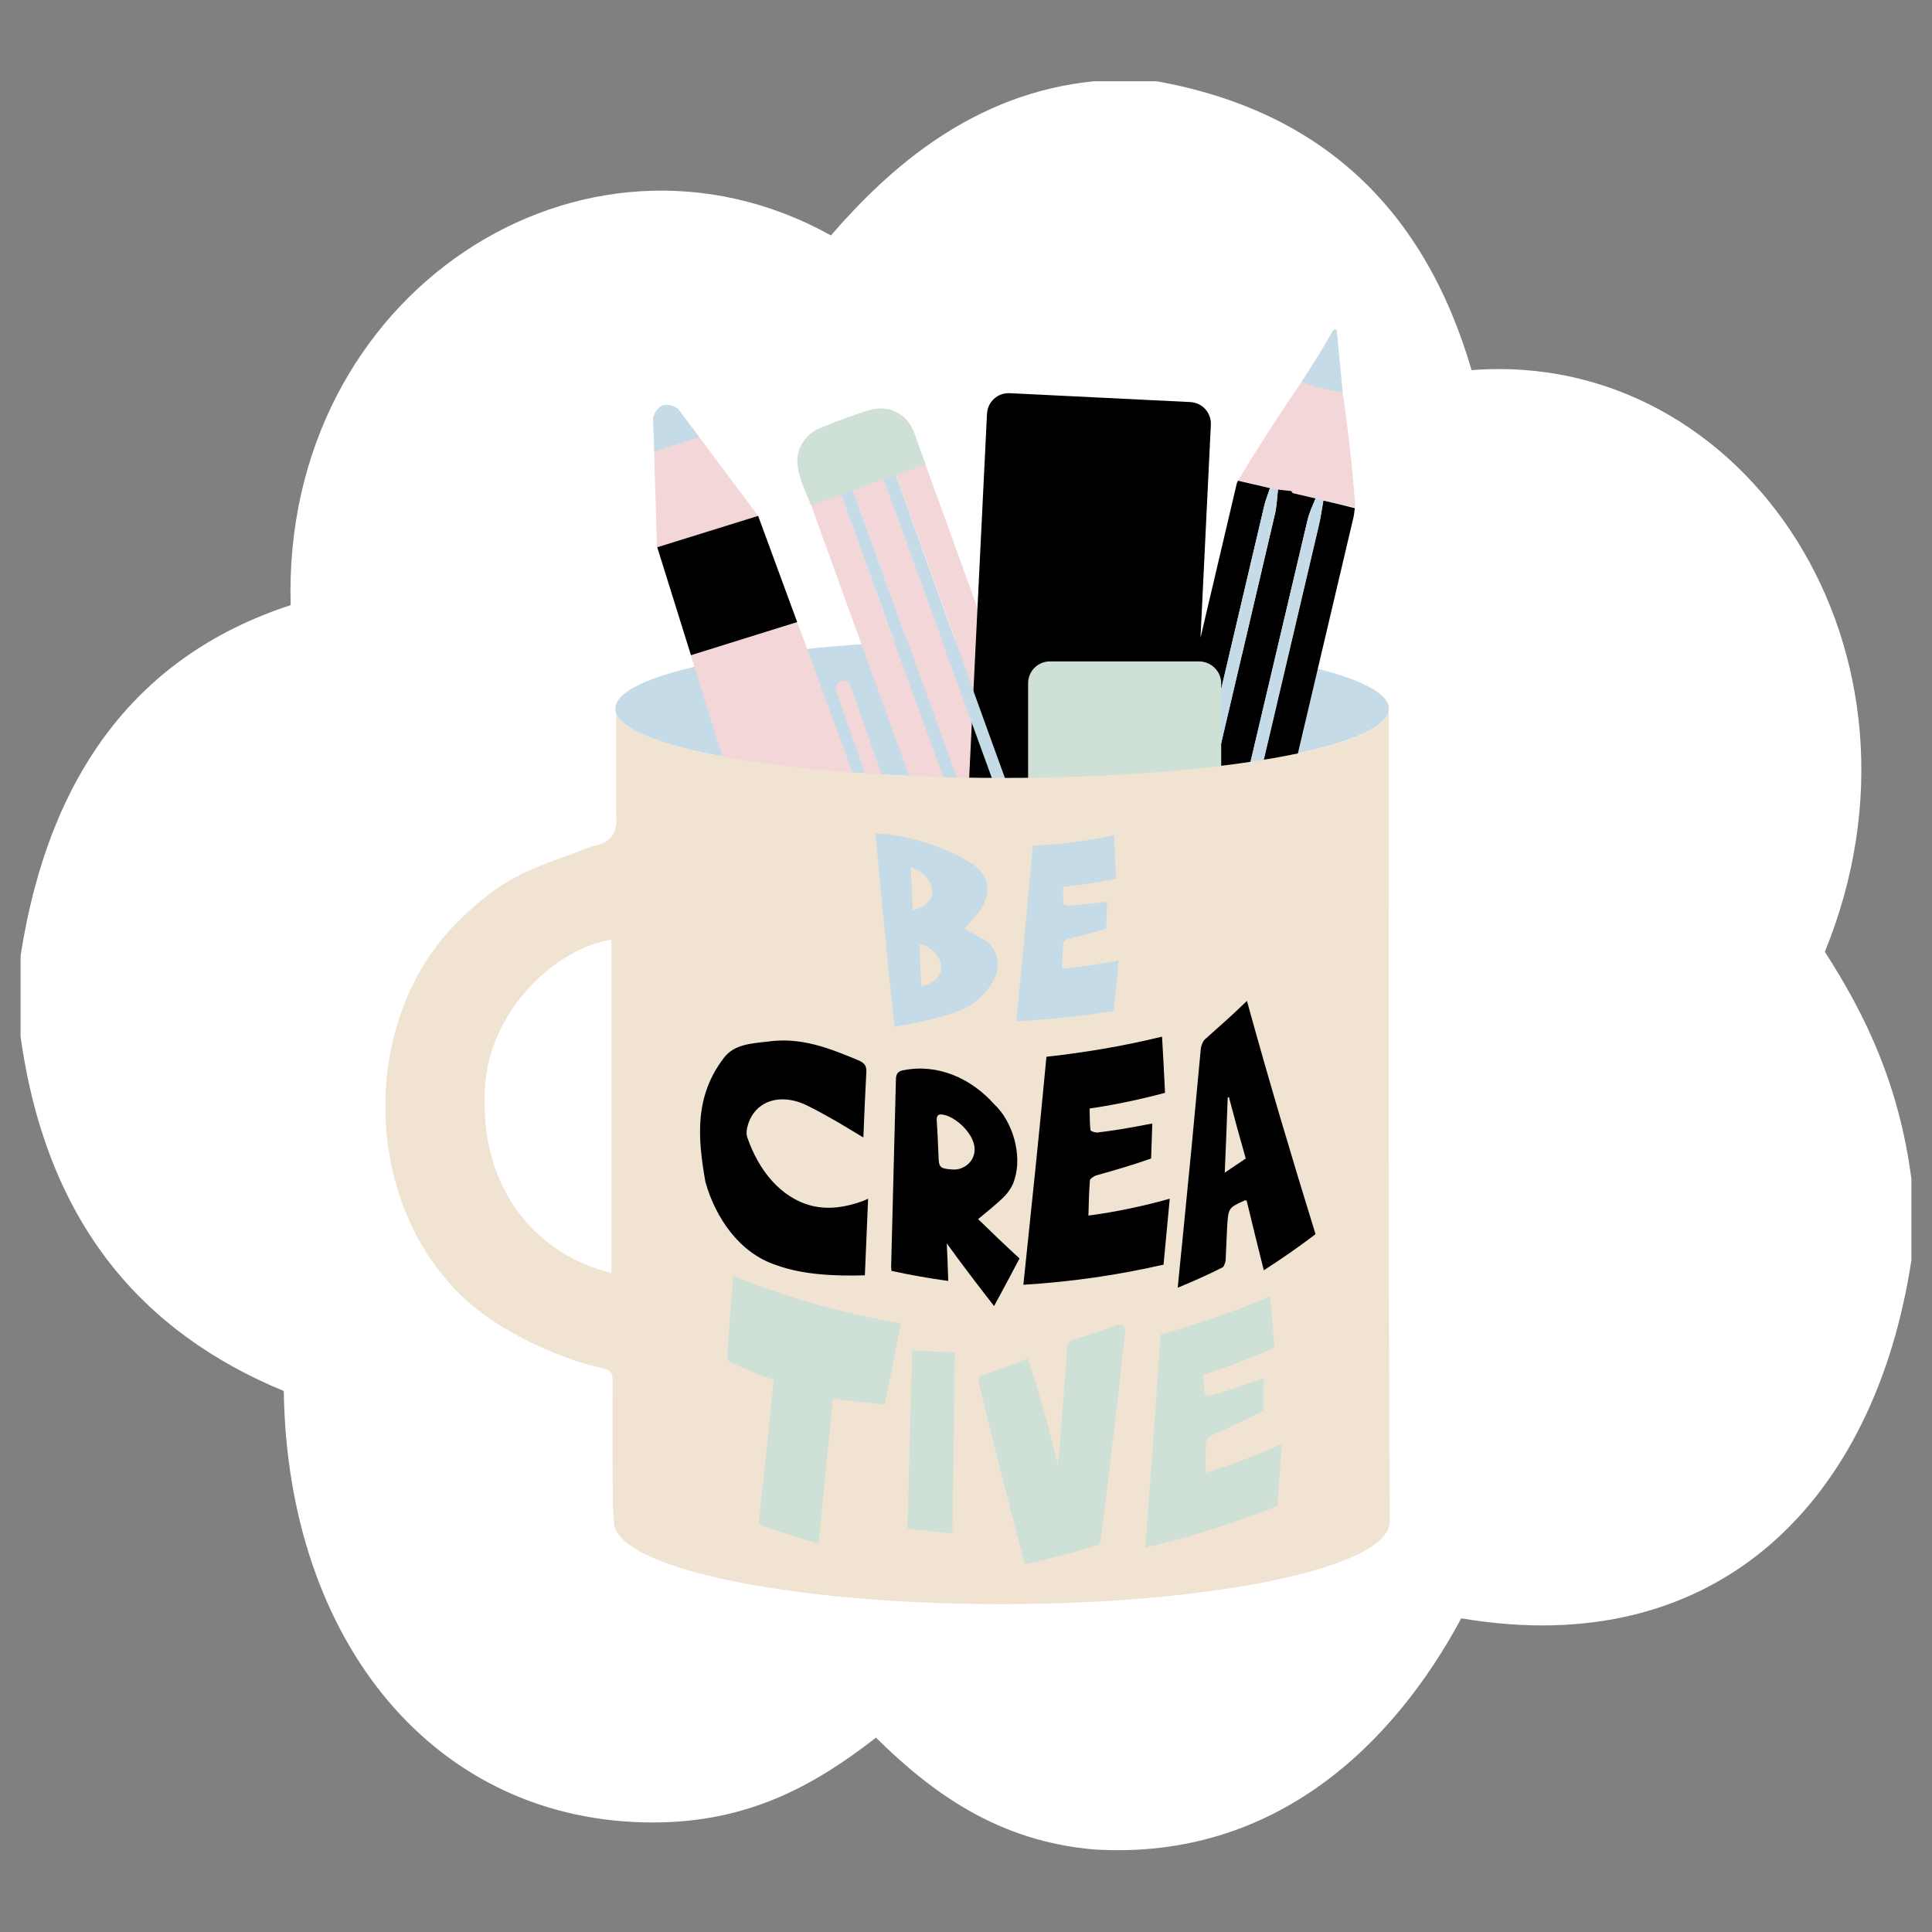 <svg xmlns="http://www.w3.org/2000/svg" xmlns:xlink="http://www.w3.org/1999/xlink" width="1080" zoomAndPan="magnify" viewBox="0 0 810 810" height="1080" preserveAspectRatio="xMidYMid meet" version="1.0"><rect x="0" y="0" width="810" height="810" fill="#808080" stroke="none"/><defs><clipPath id="91e61e3cb9"><path d="M 8.629 34.055 L 802 34.055 L 802 775.945 L 8.629 775.945 Z M 8.629 34.055 " clip-rule="nonzero"/></clipPath><clipPath id="cd4210f0c3"><path d="M 458.73 34.055 C 467.426 34.055 476.172 34.055 484.852 34.055 C 554.039 46.445 597.277 87.695 616.973 155.188 C 732.32 146.188 816.188 273.805 765.074 399.055 C 782.07 425.375 796.25 454.816 801.371 494.332 C 801.371 505.648 801.371 516.941 801.371 528.258 C 786.109 628.828 720.445 696.785 612.641 678.488 C 584.906 730.129 535.547 780.078 458.746 775.398 C 419.051 772.008 391.434 752.371 367.25 728.52 C 341.785 748.348 314.203 763.91 274.348 764.082 C 182.148 764.375 120.473 687.98 118.977 583.191 C 59.703 558.676 19.559 512.918 8.629 434.617 C 8.629 423.301 8.629 411.961 8.629 400.691 C 20.691 323.102 58.656 274.363 121.863 253.703 C 118.066 122.816 244.496 41.031 348.367 98.695 C 373.098 70.18 408.086 39.082 458.73 34.055 Z M 458.73 34.055 " clip-rule="nonzero"/></clipPath><clipPath id="c7e7ad6ea5"><path d="M 257 268 L 582.734 268 L 582.734 327 L 257 327 Z M 257 268 " clip-rule="nonzero"/></clipPath><clipPath id="c146530b04"><path d="M 161 297 L 582.734 297 L 582.734 672.785 L 161 672.785 Z M 161 297 " clip-rule="nonzero"/></clipPath></defs><g clip-path="url(#91e61e3cb9)"><g clip-path="url(#cd4210f0c3)"><path fill="#ffffff" d="M 8.629 34.055 L 802.68 34.055 L 802.68 775.945 L 8.629 775.945 Z M 8.629 34.055 " fill-opacity="1" fill-rule="nonzero"/></g></g><g clip-path="url(#c7e7ad6ea5)"><path fill="#c5dbe7" d="M 582.289 297.133 C 582.289 313.125 509.637 326.145 420 326.145 C 330.363 326.145 257.957 313.125 257.957 297.133 C 257.957 281.137 330.363 268.121 420 268.121 C 509.637 268.121 582.289 281.137 582.289 297.133 Z M 582.289 297.133 " fill-opacity="1" fill-rule="evenodd"/></g><path fill="#f3d6d8" d="M 358.879 294.031 C 358.133 291.801 357.391 289.57 356.523 287.336 C 355.902 285.727 354.168 284.859 352.555 285.477 C 350.941 286.098 350.074 287.711 350.57 289.445 C 350.695 289.816 350.82 290.312 350.941 290.684 C 357.512 309.652 364.207 328.621 370.781 347.59 C 371.277 348.832 371.398 350.07 371.152 351.434 C 370.656 353.668 370.406 355.773 370.035 358.008 C 369.91 358.008 369.789 358.008 369.789 358.008 C 369.664 357.512 369.539 357.016 369.414 356.52 L 317.965 216.422 L 284.242 171.414 C 279.406 168.191 275.562 169.555 273.828 175.137 L 275.438 229.066 C 275.562 229.066 275.562 229.066 275.438 229.066 L 309.531 338.664 C 314.988 354.285 320.445 369.785 325.898 385.406 C 336.066 414.664 380.82 402.391 374.621 372.141 C 374.5 371.52 374.5 370.777 374.621 370.156 C 375.738 363.586 376.855 357.016 377.848 350.441 C 377.969 349.453 377.848 348.211 377.598 347.219 C 371.277 329.492 365.078 311.762 358.879 294.031 Z M 358.879 294.031 " fill-opacity="1" fill-rule="evenodd"/><path fill="#f3d6d8" d="M 562.949 164.598 L 545.594 160.258 C 531.707 180.344 519.059 201.418 519.059 201.418 L 568.156 212.824 C 567.039 192.492 562.949 164.598 562.949 164.598 Z M 562.949 164.598 " fill-opacity="1" fill-rule="evenodd"/><path fill="#f3d6d8" d="M 387.516 193.359 C 387.516 193.234 387.27 192.988 387.145 192.863 C 383.176 194.477 379.086 196.211 375.117 197.824 C 388.633 235.141 402.023 272.461 415.414 309.777 C 426.57 340.648 437.852 371.52 448.887 402.391 C 449.754 404.746 450.25 407.227 450.871 409.707 C 455.211 408.094 459.426 406.605 463.766 404.996 C 463.766 404.621 463.766 404.25 463.641 403.879 C 438.348 333.707 412.934 263.531 387.516 193.359 Z M 387.516 193.359 " fill-opacity="1" fill-rule="evenodd"/><path fill="#f3d6d8" d="M 370.16 200.18 C 368.797 200.551 367.309 200.922 365.945 201.172 C 365.199 201.047 364.457 200.922 363.836 200.922 C 361.605 202.164 359.496 203.402 357.266 204.766 C 381.691 272.211 406.113 339.656 430.414 407.102 C 431.531 410.078 431.902 413.426 432.645 416.523 C 435.746 415.41 438.723 414.293 441.82 413.176 C 442.191 413.301 442.441 413.426 442.812 413.551 C 444.426 412.68 446.16 411.812 447.77 410.945 C 446.285 407.969 444.547 405.242 443.434 402.145 C 419.008 334.945 394.582 267.625 370.16 200.18 Z M 370.16 200.18 " fill-opacity="1" fill-rule="evenodd"/><path fill="#f3d6d8" d="M 353.297 209.355 C 352.926 208.238 352.43 207.246 351.934 206.129 C 347.844 207.492 343.75 208.859 339.66 210.098 C 340.031 211.215 340.281 212.328 340.652 213.445 C 365.449 281.758 390.121 350.195 414.918 418.508 C 415.414 419.75 416.031 420.988 416.652 422.227 C 420.992 420.617 425.207 419.129 429.547 417.516 C 428.184 414.293 426.57 411.195 425.453 407.848 C 401.277 341.766 377.227 275.559 353.297 209.355 Z M 353.297 209.355 " fill-opacity="1" fill-rule="evenodd"/><path fill="#000000" d="M 492.527 371.023 C 488.312 388.504 484.223 405.988 480.129 423.59 C 475.914 422.723 471.574 421.98 467.359 421.113 C 467.359 420.863 467.234 420.738 467.359 420.492 C 471.203 404.004 475.172 387.512 479.016 371.023 L 413.43 367.801 C 408.344 367.551 404.504 363.336 404.75 358.254 L 413.801 173.523 C 414.047 168.441 418.266 164.598 423.348 164.844 L 498.977 168.562 C 504.059 168.812 507.902 173.027 507.652 178.109 L 503.316 267.375 C 508.398 245.805 513.48 224.105 518.562 202.535 C 518.688 202.164 518.938 201.789 519.059 201.543 C 523.523 202.535 527.988 203.652 532.449 204.641 C 531.707 206.996 530.715 209.352 530.094 211.832 C 522.531 243.82 515.094 275.809 507.531 307.793 C 504.926 318.828 502.324 329.863 499.719 341.02 L 498.602 362.965 C 498.355 366.684 495.875 369.785 492.527 371.023 Z M 317.84 216.297 L 275.562 229.438 L 289.695 274.691 L 334.207 260.805 Z M 551.543 208.98 C 548.32 208.238 545.219 207.492 541.996 206.75 C 541.75 206.504 541.625 206.254 541.375 205.883 C 539.516 205.633 537.656 205.512 535.797 205.262 C 535.426 208.484 535.301 211.832 534.684 214.934 C 518.316 284.734 501.949 354.535 485.586 424.211 C 486.949 424.707 488.312 425.203 489.676 425.699 C 490.172 426.195 490.793 426.691 491.289 427.062 C 493.77 427.188 496.371 427.312 498.852 427.434 C 515.34 357.633 531.707 287.832 548.195 218.031 C 548.938 214.934 550.305 211.957 551.543 208.98 Z M 554.766 209.848 C 554.148 213.32 553.773 216.793 552.906 220.141 C 536.789 288.699 520.672 357.262 504.555 425.824 C 504.305 426.938 504.184 428.18 503.934 429.293 C 508.148 430.41 512.242 431.527 516.457 432.641 C 516.828 431.527 517.199 430.41 517.449 429.293 C 534.062 358.504 550.801 287.711 567.414 217.039 C 567.785 215.676 567.785 214.312 568.031 213.074 C 563.691 211.957 559.23 210.84 554.766 209.848 Z M 554.766 209.848 " fill-opacity="1" fill-rule="evenodd"/><path fill="#c5dbe7" d="M 284.242 171.414 L 293.168 183.316 L 274.324 189.27 L 273.828 175.258 C 275.562 169.68 279.406 168.191 284.242 171.414 Z M 548.195 218.031 C 531.707 287.832 515.215 357.633 498.852 427.434 C 500.586 428.055 502.324 428.551 504.059 429.172 C 504.305 428.055 504.43 426.816 504.68 425.699 C 520.797 357.137 536.914 288.578 553.031 220.016 C 553.773 216.668 554.27 213.195 554.891 209.727 C 553.773 209.477 552.66 209.105 551.668 208.859 C 550.305 211.957 548.938 214.934 548.195 218.031 Z M 535.797 205.262 C 534.684 205.016 533.566 204.766 532.449 204.641 C 531.707 206.996 530.715 209.355 530.094 211.832 C 522.531 243.82 515.094 275.809 507.531 307.793 C 498.355 346.352 489.18 385.035 480.008 423.59 C 481.867 423.84 483.602 424.086 485.461 424.336 C 501.828 354.535 518.316 284.859 534.559 215.055 C 535.301 211.832 535.426 208.484 535.797 205.262 Z M 562.949 164.598 C 562.082 155.918 561.336 147.363 560.469 138.684 C 560.469 138.684 559.973 137.445 558.859 138.562 C 557.371 141.164 555.758 143.891 554.27 146.496 C 551.418 151.082 548.445 155.672 545.594 160.258 C 547.949 160.754 550.922 162.117 553.277 162.613 Z M 357.266 204.766 C 355.531 205.262 353.672 205.758 351.934 206.129 C 352.43 207.246 352.926 208.238 353.297 209.352 C 377.352 275.559 401.277 341.766 425.332 407.969 C 426.57 411.195 428.059 414.418 429.422 417.641 C 430.539 417.27 431.531 416.898 432.645 416.648 C 431.902 413.426 431.531 410.203 430.414 407.227 C 406.113 339.656 381.691 272.211 357.266 204.766 Z M 415.414 309.902 C 401.898 272.582 388.508 235.266 375.117 197.949 C 373.508 198.691 371.77 199.559 370.16 200.305 C 394.582 267.625 419.008 335.07 443.555 402.391 C 444.672 405.492 446.406 408.219 447.895 411.195 C 449.012 410.82 450.004 410.324 451.117 409.953 C 450.5 407.473 450.004 404.996 449.137 402.641 C 437.852 371.645 426.57 340.773 415.414 309.902 Z M 415.414 309.902 " fill-opacity="1" fill-rule="evenodd"/><path fill="#cfe0d6" d="M 511.992 286.469 L 511.992 355.898 C 511.992 360.98 507.902 365.074 502.82 365.074 L 440.207 365.074 C 435.125 365.074 431.035 360.98 431.035 355.898 L 431.035 286.469 C 431.035 281.387 435.125 277.293 440.207 277.293 L 502.82 277.293 C 507.902 277.418 511.992 281.512 511.992 286.469 Z M 379.457 175.383 C 377.102 173.152 373.879 171.539 370.656 171.293 C 368.797 171.168 366.812 171.293 365.078 171.789 C 357.887 173.895 350.695 176.621 343.75 179.473 C 338.668 181.582 334.703 186.543 334.328 192.121 C 334.207 193.234 334.328 194.352 334.453 195.469 C 335.074 200.676 337.551 205.633 339.414 210.344 C 339.414 210.469 340.031 211.957 340.156 211.957 C 340.156 211.957 388.012 194.602 388.012 194.602 C 386.898 191.375 385.656 188.152 384.543 184.93 C 383.426 181.582 382.188 177.988 379.457 175.383 Z M 379.457 175.383 " fill-opacity="1" fill-rule="evenodd"/><g clip-path="url(#c146530b04)"><path fill="#f1e3d2" d="M 582.289 305.809 C 582.289 303.207 582.289 300.727 582.289 297.875 C 580.184 313.621 508.398 326.145 420 326.145 C 334.328 326.145 264.402 314.242 258.453 299.238 C 258.453 299.238 258.328 299.238 258.328 299.238 C 258.328 313.621 258.328 327.258 258.328 340.898 C 258.328 341.641 258.453 343.996 258.453 344.738 C 257.832 354.164 249.773 354.164 247.418 355.156 C 233.16 360.609 219.273 364.453 206.754 373.629 C 195.473 381.934 185.059 392.473 177.742 404.375 C 148.484 452.23 159.145 523.395 207.746 554.516 C 220.762 562.82 237.5 570.383 252.625 573.609 C 256.594 574.477 256.84 576.336 256.84 579.188 C 256.719 596.422 256.719 613.652 256.965 630.887 L 257.336 637.953 C 257.336 657.047 329.988 672.543 419.629 672.543 C 509.266 672.543 582.664 657.047 582.664 637.953 L 582.664 629.648 C 582.043 521.66 582.289 413.797 582.289 305.809 Z M 256.344 533.688 C 227.211 526.742 200.184 500.582 203.406 454.836 C 205.637 423.344 233.039 397.555 256.344 393.961 C 256.344 440.578 256.344 487.07 256.344 533.688 Z M 256.344 533.688 " fill-opacity="1" fill-rule="evenodd"/></g><path fill="#c5dbe7" d="M 412.684 394.086 C 409.957 392.227 406.859 390.859 404.254 389.375 C 406.609 386.645 409.336 384.043 411.32 380.941 C 416.156 373.379 414.297 366.066 406.734 361.602 C 396.938 355.527 383.922 351.312 372.516 349.824 C 370.781 349.574 369.043 349.574 367.059 349.453 C 369.539 376.48 372.145 403.508 374.996 430.535 C 384.293 428.801 392.973 427.062 401.402 424.086 C 407.852 421.855 413.18 417.27 416.652 410.82 C 420 404.621 418.266 397.68 412.684 394.086 Z M 381.812 363.586 C 387.145 365.445 390.617 369.164 390.863 373.504 C 391.113 377.223 388.012 380.445 382.68 381.562 C 382.434 375.613 382.188 369.785 381.812 363.586 Z M 386.277 413.426 C 386.027 407.473 385.656 401.77 385.41 396.066 C 389.004 395.945 393.594 400.035 394.461 404.125 C 395.328 408.59 392.227 412.309 386.277 413.426 Z M 468.973 402.641 C 468.352 409.582 467.609 416.648 466.988 423.84 C 453.227 426.07 440.086 427.434 426.074 428.18 C 428.555 403.633 430.785 379.082 433.02 354.535 C 444.301 354.039 456.078 352.551 467.113 350.195 C 467.359 356.52 467.609 362.344 467.855 368.422 C 460.664 369.91 453.352 371.023 445.664 371.891 C 445.664 374.371 445.664 376.602 445.91 378.836 C 445.91 379.332 447.277 379.828 448.02 379.703 C 452.605 379.453 457.195 378.957 461.656 378.34 C 462.402 378.215 463.145 378.215 464.137 378.09 C 464.012 381.934 463.891 385.531 463.766 389.375 C 458.309 390.984 452.98 392.348 447.648 393.711 C 446.902 393.836 445.789 394.703 445.789 395.199 C 445.539 398.918 445.414 402.641 445.293 406.234 C 453.102 405.492 460.914 404.25 468.973 402.641 Z M 468.973 402.641 " fill-opacity="1" fill-rule="nonzero"/><path fill="#000000" d="M 361.355 503.684 C 362.102 503.434 362.844 503.062 363.961 502.566 C 363.465 513.477 363.094 524.016 362.598 534.68 C 350.57 535.051 336.684 534.555 325.277 530.34 C 309.906 525.254 299.988 510.504 295.77 495.625 C 292.422 476.781 291.184 459.672 303.457 443.551 C 307.672 437.973 314.617 437.477 321.559 436.734 C 335.691 434.625 347.844 439.461 360.488 444.793 C 362.598 445.91 363.34 447.023 363.215 449.504 C 362.723 458.43 362.348 467.48 361.977 476.902 C 358.008 474.547 354.414 472.316 350.82 470.207 C 346.852 467.977 342.762 465.621 338.668 463.637 C 327.137 457.809 315.855 461.531 313.254 472.812 C 312.879 474.176 312.879 475.91 313.5 477.398 C 317.965 490.047 326.766 502.07 340.402 505.543 C 347.719 507.277 354.66 506.039 361.355 503.684 Z M 410.082 511.121 C 415.66 516.578 421.363 522.031 427.438 527.613 C 423.969 534.184 420.496 540.754 416.777 547.57 C 410.207 539.141 403.758 530.711 396.938 521.289 C 397.188 526.992 397.434 531.949 397.559 537.035 C 389.375 535.918 381.691 534.555 373.754 532.82 C 373.754 531.949 373.508 531.207 373.633 530.465 C 374.25 504.551 374.996 478.641 375.613 452.727 C 375.613 449.875 376.73 449.008 379.086 448.637 C 393.469 445.91 407.23 452.23 416.777 462.895 C 424.586 470.086 428.68 484.344 425.332 494.508 C 424.711 496.988 422.977 499.594 421.117 501.574 C 417.77 504.922 413.926 507.898 410.082 511.121 Z M 408.223 479.258 C 406.734 474.176 400.781 468.473 395.574 467.355 C 393.594 466.984 392.602 467.355 392.723 469.836 C 393.098 474.672 393.219 479.508 393.469 484.344 C 393.594 489.426 393.965 489.922 399.047 490.293 C 404.254 490.914 410.207 486.203 408.223 479.258 Z M 456.945 494.879 C 456.945 494.262 458.684 493.02 459.672 492.773 C 467.234 490.664 474.922 488.434 482.609 485.707 C 482.734 480.746 482.98 476.035 483.105 471.078 C 481.742 471.324 480.625 471.449 479.633 471.695 C 473.188 472.938 466.617 474.051 460.168 474.797 C 459.176 474.918 457.316 474.301 457.195 473.805 C 456.82 470.953 456.945 467.977 456.82 464.754 C 467.855 463.141 478.148 460.91 488.438 458.184 C 488.066 450.371 487.691 442.809 487.195 434.625 C 470.832 438.594 455.457 441.195 438.723 443.059 C 435.746 474.918 432.398 506.781 429.051 538.645 C 449.137 537.406 468.227 534.68 487.816 530.215 C 488.684 520.918 489.555 511.742 490.422 502.566 C 479.387 505.668 467.73 508.148 456.324 509.633 C 456.449 504.551 456.574 499.715 456.945 494.879 Z M 551.543 517.445 C 544.352 522.898 537.41 527.734 529.848 532.57 C 527.367 522.777 525.012 512.98 522.656 503.312 C 522.16 503.312 521.91 503.188 521.789 503.312 C 515.094 506.41 514.969 506.285 514.473 514.594 C 514.227 519.18 514.102 523.77 513.852 528.355 C 513.73 529.348 513.109 531.082 512.613 531.332 C 506.539 534.43 500.34 537.156 493.77 539.887 C 494.387 533.316 495.008 527.238 495.629 521.164 C 498.355 494.012 500.961 466.859 503.438 439.711 C 503.562 438.469 504.305 436.484 505.176 435.742 C 510.879 430.66 516.703 425.574 522.781 419.625 C 531.832 452.48 541.5 484.961 551.543 517.445 Z M 522.285 485.707 C 519.805 477.027 517.449 468.473 515.215 459.918 C 515.094 460.043 514.844 460.043 514.723 460.168 C 514.348 470.457 513.977 480.871 513.48 491.656 C 516.582 489.551 519.184 487.812 522.285 485.707 Z M 522.285 485.707 " fill-opacity="1" fill-rule="nonzero"/><path fill="#cfe0d6" d="M 307.426 534.926 C 330.484 544.227 353.176 550.672 377.723 554.762 C 375.492 566.168 373.258 577.453 370.902 588.734 C 363.465 588.238 356.273 587.371 349.207 586.254 C 347.223 606.586 345.238 626.797 343.254 647.129 C 334.578 644.773 326.52 642.168 318.086 639.07 C 320.195 618.859 322.305 598.777 324.41 578.566 C 318.461 576.461 312.879 574.105 307.301 571.75 C 305.441 571.004 304.82 570.012 304.945 567.906 C 305.691 557.242 306.434 546.332 307.426 534.926 Z M 467.359 555.879 C 461.781 557.863 456.203 559.969 450.5 561.457 C 448.145 562.078 447.523 563.07 447.398 564.93 C 446.656 576.461 445.664 587.988 444.797 599.52 C 444.426 604.48 443.93 609.562 443.555 614.523 C 439.961 599.023 435.992 584.52 430.785 569.516 C 424.586 572.121 418.637 574.477 412.562 576.336 C 410.207 577.078 409.957 577.949 410.453 579.93 C 416.281 604.23 422.48 628.406 428.801 652.582 C 429.051 653.574 429.422 654.566 429.793 655.809 C 440.086 653.574 450.129 650.973 460.047 647.75 C 460.789 647.5 461.531 646.137 461.531 645.395 C 465.129 616.504 468.602 587.492 471.699 558.484 C 471.949 555.633 470.461 554.762 467.359 555.879 Z M 505.422 617.375 C 505.422 613.035 505.422 608.57 505.672 604.105 C 505.672 603.488 507.156 602.125 508.148 601.75 C 515.34 598.527 522.531 595.18 529.723 591.461 C 529.723 586.875 529.723 582.41 529.848 577.824 C 528.605 578.32 527.613 578.566 526.5 578.938 C 520.426 581.172 514.227 583.277 508.027 585.016 C 507.035 585.262 505.297 585.016 505.176 584.52 C 504.68 581.914 504.68 579.188 504.555 576.336 C 514.969 572.988 524.762 569.27 534.309 565.055 C 533.691 557.988 533.195 551.043 532.574 543.605 C 517.199 549.93 502.445 555.012 486.578 559.473 C 484.594 589.23 482.484 619.109 480.129 648.863 C 499.223 644.402 517.324 638.574 535.551 631.383 C 536.168 622.703 536.789 614.027 537.41 605.473 C 527.117 610.059 516.207 614.148 505.422 617.375 Z M 380.449 640.805 C 386.898 641.672 392.848 642.293 399.297 642.789 C 399.668 617.496 400.039 592.207 400.285 566.914 C 393.965 566.789 388.012 566.543 382.434 566.047 C 381.812 590.84 381.07 615.887 380.449 640.805 Z M 380.449 640.805 " fill-opacity="1" fill-rule="nonzero"/></svg>